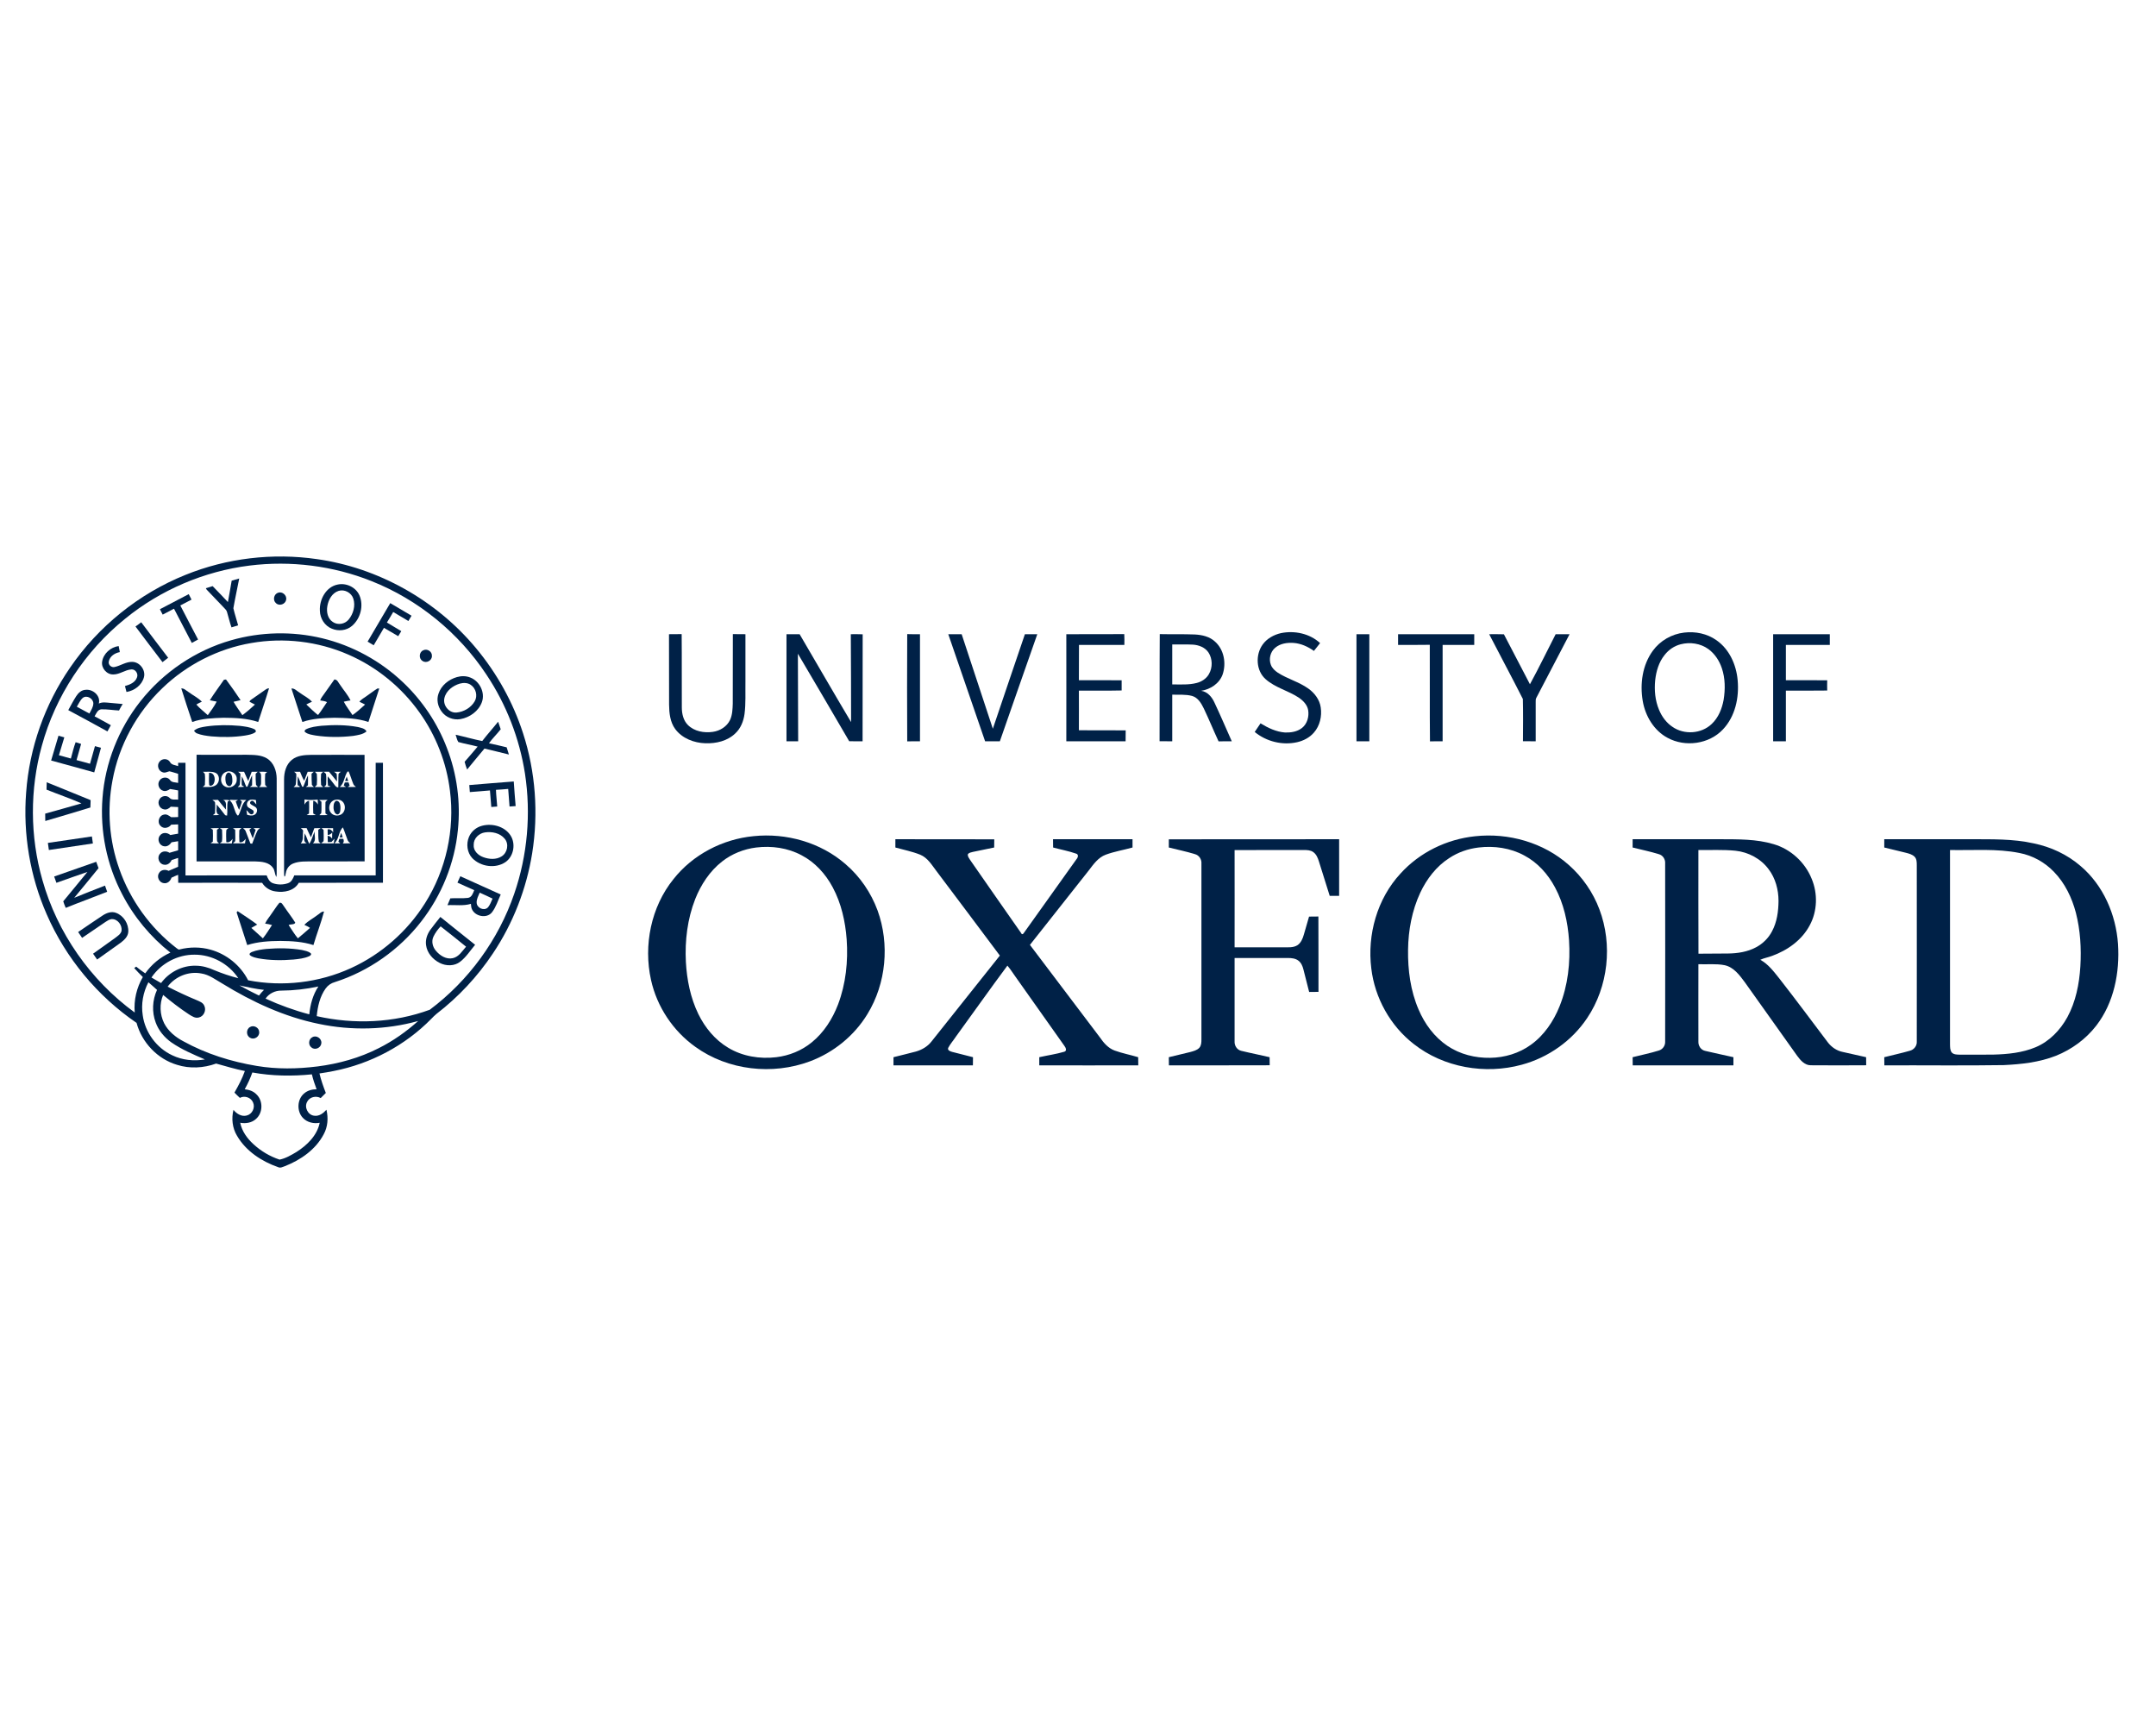 <?xml version="1.0" encoding="UTF-8"?> <svg xmlns="http://www.w3.org/2000/svg" xmlns:xlink="http://www.w3.org/1999/xlink" width="125" zoomAndPan="magnify" viewBox="0 0 93.75 75" height="100" preserveAspectRatio="xMidYMid meet" version="1.0"><defs><clipPath id="2c84b66b36"><path d="M 1 24.043 L 24 24.043 L 24 50.973 L 1 50.973 Z M 1 24.043 " clip-rule="nonzero"></path></clipPath><clipPath id="c25379d8c7"><path d="M 81 36 L 92.25 36 L 92.25 47 L 81 47 Z M 81 36 " clip-rule="nonzero"></path></clipPath></defs><g clip-path="url(#2c84b66b36)"><path fill="#002147" d="M 8.062 24.996 C 9.863 24.266 11.855 24.031 13.777 24.309 C 16.449 24.684 18.957 26.094 20.688 28.168 C 21.602 29.262 22.309 30.531 22.746 31.887 C 23.289 33.559 23.418 35.363 23.141 37.098 C 22.891 38.648 22.309 40.148 21.434 41.453 C 20.766 42.457 19.934 43.348 18.98 44.082 C 18.898 44.148 18.828 44.223 18.754 44.297 C 17.613 45.461 16.105 46.254 14.508 46.566 C 14.305 46.609 14.098 46.641 13.891 46.672 C 13.961 46.961 14.059 47.242 14.168 47.52 C 14.094 47.594 14.02 47.668 13.945 47.742 C 13.746 47.629 13.461 47.691 13.355 47.906 C 13.223 48.141 13.387 48.473 13.652 48.508 C 13.871 48.547 14.059 48.402 14.195 48.25 C 14.281 48.609 14.254 48.996 14.074 49.32 C 13.727 49.98 13.078 50.43 12.398 50.699 C 12.301 50.73 12.199 50.797 12.094 50.746 C 11.379 50.496 10.695 50.051 10.305 49.379 C 10.102 49.043 10.059 48.633 10.152 48.254 C 10.289 48.426 10.508 48.562 10.73 48.5 C 10.969 48.441 11.105 48.156 11.004 47.934 C 10.914 47.715 10.633 47.621 10.43 47.734 C 10.348 47.66 10.27 47.582 10.195 47.504 C 10.367 47.203 10.531 46.895 10.648 46.566 C 10.227 46.484 9.812 46.355 9.398 46.242 C 8.855 46.438 8.25 46.473 7.699 46.297 C 6.852 46.047 6.168 45.328 5.938 44.473 C 4.234 43.309 2.863 41.66 2.035 39.762 C 1.305 38.102 0.996 36.262 1.137 34.453 C 1.277 32.516 1.949 30.621 3.051 29.023 C 4.281 27.227 6.047 25.805 8.062 24.996 M 10.852 24.59 C 8.879 24.836 6.98 25.648 5.441 26.902 C 3.699 28.309 2.41 30.262 1.82 32.422 C 1.293 34.32 1.301 36.367 1.844 38.262 C 2.492 40.562 3.934 42.621 5.859 44.023 C 5.812 43.488 5.941 42.941 6.211 42.48 C 6.082 42.355 5.957 42.223 5.836 42.09 C 5.867 42.066 5.895 42.047 5.922 42.027 C 6.047 42.133 6.18 42.23 6.316 42.32 C 6.59 41.93 6.973 41.613 7.41 41.418 C 6.543 40.734 5.82 39.863 5.312 38.879 C 4.641 37.602 4.344 36.133 4.457 34.695 C 4.57 33.176 5.156 31.691 6.102 30.496 C 7.102 29.227 8.504 28.277 10.055 27.836 C 11.336 27.469 12.715 27.438 14.008 27.75 C 15.324 28.066 16.551 28.738 17.531 29.672 C 18.363 30.461 19.02 31.438 19.43 32.512 C 19.871 33.645 20.035 34.883 19.91 36.09 C 19.77 37.531 19.203 38.93 18.312 40.07 C 17.363 41.293 16.039 42.227 14.562 42.699 C 14.402 42.742 14.258 42.84 14.16 42.977 C 13.91 43.324 13.812 43.762 13.773 44.18 C 15.395 44.547 17.125 44.477 18.688 43.902 C 20.379 42.637 21.68 40.852 22.363 38.852 C 22.938 37.184 23.094 35.379 22.828 33.637 C 22.59 32.102 22.012 30.621 21.152 29.332 C 19.949 27.512 18.184 26.07 16.156 25.266 C 14.484 24.598 12.637 24.367 10.852 24.59 M 10.93 27.957 C 9.484 28.203 8.121 28.898 7.062 29.918 C 5.945 30.984 5.168 32.41 4.891 33.934 C 4.648 35.211 4.75 36.555 5.188 37.781 C 5.664 39.137 6.539 40.348 7.676 41.223 C 7.719 41.25 7.762 41.305 7.82 41.277 C 8.254 41.168 8.719 41.168 9.152 41.289 C 9.848 41.48 10.461 41.973 10.789 42.621 C 12.289 42.914 13.879 42.727 15.266 42.09 C 16.582 41.488 17.715 40.492 18.484 39.266 C 19.395 37.828 19.781 36.07 19.566 34.383 C 19.418 33.16 18.957 31.98 18.246 30.984 C 17.461 29.879 16.375 28.992 15.137 28.457 C 13.824 27.883 12.34 27.711 10.93 27.957 M 6.586 42.5 C 6.723 42.582 6.863 42.664 7.004 42.742 C 7.348 42.27 7.922 41.973 8.508 41.988 C 8.793 41.988 9.066 42.066 9.324 42.184 C 9.66 42.324 10.008 42.441 10.363 42.531 C 9.945 41.902 9.215 41.504 8.461 41.508 C 7.723 41.5 7 41.887 6.586 42.5 M 7.289 42.898 C 7.703 43.109 8.121 43.305 8.551 43.484 C 8.672 43.539 8.82 43.586 8.879 43.719 C 8.984 43.918 8.867 44.188 8.648 44.238 C 8.488 44.285 8.344 44.18 8.215 44.102 C 7.824 43.844 7.453 43.559 7.094 43.258 C 6.93 43.645 6.949 44.109 7.137 44.488 C 7.316 44.84 7.637 45.098 7.98 45.277 C 8.965 45.82 10.055 46.16 11.16 46.344 C 12.035 46.492 12.93 46.477 13.805 46.367 C 14.727 46.25 15.637 45.996 16.465 45.574 C 17.09 45.262 17.664 44.855 18.184 44.391 C 16.781 44.781 15.285 44.816 13.859 44.516 C 12.367 44.211 10.965 43.562 9.672 42.766 C 9.375 42.598 9.098 42.375 8.75 42.324 C 8.207 42.219 7.621 42.453 7.289 42.898 M 6.453 42.707 C 6.223 43.145 6.129 43.652 6.207 44.145 C 6.309 44.891 6.812 45.566 7.492 45.883 C 7.93 46.094 8.434 46.145 8.91 46.062 C 8.41 45.848 7.902 45.633 7.449 45.32 C 7.148 45.105 6.898 44.809 6.77 44.457 C 6.598 44 6.625 43.48 6.828 43.039 C 6.703 42.926 6.582 42.816 6.453 42.707 M 10.41 42.844 C 10.688 43 10.977 43.145 11.262 43.285 C 11.328 43.195 11.402 43.113 11.48 43.039 C 11.121 43 10.766 42.918 10.41 42.844 M 12.234 43.07 C 11.965 43.066 11.699 43.195 11.547 43.418 C 12.16 43.699 12.797 43.93 13.449 44.102 C 13.492 43.676 13.605 43.25 13.844 42.891 C 13.316 43.004 12.773 43.066 12.234 43.07 M 10.641 47.359 C 10.828 47.379 11.02 47.441 11.152 47.582 C 11.445 47.859 11.438 48.383 11.133 48.648 C 10.949 48.82 10.684 48.859 10.445 48.816 C 10.52 49.184 10.746 49.496 11.02 49.746 C 11.344 50.047 11.734 50.277 12.156 50.418 C 12.418 50.367 12.66 50.223 12.891 50.086 C 13.352 49.793 13.789 49.371 13.902 48.816 C 13.645 48.867 13.355 48.801 13.172 48.605 C 12.895 48.316 12.918 47.793 13.227 47.539 C 13.375 47.41 13.574 47.359 13.766 47.359 C 13.688 47.148 13.613 46.934 13.562 46.711 C 12.703 46.797 11.828 46.785 10.973 46.629 C 10.883 46.883 10.773 47.125 10.641 47.359 Z M 10.641 47.359 " fill-opacity="1" fill-rule="nonzero"></path></g><path fill="#002147" d="M 10.074 25.246 C 10.184 25.211 10.293 25.184 10.402 25.152 C 10.32 25.582 10.223 26.012 10.148 26.445 C 10.203 26.695 10.289 26.938 10.355 27.188 C 10.258 27.215 10.16 27.246 10.066 27.277 C 9.988 27.055 9.938 26.832 9.871 26.609 C 9.852 26.531 9.789 26.477 9.738 26.422 C 9.504 26.184 9.277 25.934 9.043 25.695 C 9.008 25.66 8.969 25.625 8.953 25.574 C 9.051 25.543 9.148 25.516 9.246 25.484 C 9.473 25.711 9.688 25.945 9.91 26.176 C 9.965 25.867 10.023 25.559 10.074 25.246 Z M 10.074 25.246 " fill-opacity="1" fill-rule="nonzero"></path><path fill="#002147" d="M 14.688 25.414 C 15.059 25.336 15.473 25.531 15.629 25.883 C 15.824 26.332 15.676 26.895 15.309 27.211 C 15.07 27.418 14.715 27.457 14.426 27.332 C 14.121 27.211 13.918 26.891 13.91 26.562 C 13.879 26.074 14.172 25.512 14.688 25.414 M 14.723 25.691 C 14.441 25.781 14.281 26.074 14.234 26.352 C 14.188 26.602 14.246 26.898 14.473 27.043 C 14.688 27.191 14.996 27.137 15.16 26.938 C 15.363 26.691 15.465 26.336 15.363 26.027 C 15.281 25.77 14.98 25.609 14.723 25.691 Z M 14.723 25.691 " fill-opacity="1" fill-rule="nonzero"></path><path fill="#002147" d="M 12.09 25.773 C 12.273 25.699 12.488 25.887 12.441 26.078 C 12.41 26.273 12.145 26.363 12.004 26.227 C 11.852 26.105 11.902 25.832 12.09 25.773 Z M 12.09 25.773 " fill-opacity="1" fill-rule="nonzero"></path><path fill="#002147" d="M 6.953 26.488 C 7.371 26.27 7.789 26.051 8.207 25.832 C 8.246 25.914 8.289 25.992 8.328 26.07 C 8.164 26.152 8.004 26.238 7.84 26.324 C 8.098 26.816 8.352 27.316 8.613 27.805 C 8.523 27.855 8.43 27.906 8.34 27.953 C 8.082 27.461 7.824 26.961 7.566 26.465 C 7.402 26.555 7.238 26.641 7.074 26.723 C 7.035 26.645 6.992 26.566 6.953 26.488 Z M 6.953 26.488 " fill-opacity="1" fill-rule="nonzero"></path><path fill="#002147" d="M 15.984 27.898 C 16.312 27.34 16.641 26.781 16.969 26.223 C 17.277 26.406 17.586 26.59 17.895 26.77 C 17.848 26.848 17.801 26.922 17.758 27 C 17.539 26.867 17.316 26.738 17.098 26.609 C 17.008 26.762 16.918 26.918 16.824 27.066 C 17.031 27.195 17.242 27.312 17.449 27.441 C 17.402 27.516 17.359 27.59 17.316 27.66 C 17.109 27.539 16.902 27.418 16.695 27.297 C 16.547 27.547 16.398 27.801 16.25 28.055 C 16.16 28 16.074 27.949 15.984 27.898 Z M 15.984 27.898 " fill-opacity="1" fill-rule="nonzero"></path><path fill="#002147" d="M 5.891 27.238 C 5.977 27.18 6.059 27.117 6.141 27.055 C 6.527 27.574 6.922 28.082 7.312 28.598 C 7.23 28.66 7.148 28.723 7.066 28.789 C 6.676 28.273 6.277 27.758 5.891 27.238 Z M 5.891 27.238 " fill-opacity="1" fill-rule="nonzero"></path><path fill="#002147" d="M 55.699 27.527 C 56.293 27.406 56.949 27.543 57.402 27.961 C 57.316 28.078 57.219 28.188 57.133 28.301 C 56.871 28.113 56.57 27.977 56.25 27.953 C 55.969 27.934 55.668 27.977 55.449 28.164 C 55.238 28.34 55.164 28.652 55.262 28.906 C 55.316 29.051 55.434 29.16 55.562 29.246 C 55.984 29.52 56.484 29.645 56.895 29.941 C 57.164 30.133 57.383 30.422 57.43 30.758 C 57.488 31.141 57.391 31.559 57.133 31.852 C 56.945 32.07 56.68 32.207 56.402 32.27 C 55.762 32.414 55.066 32.242 54.559 31.824 C 54.645 31.699 54.73 31.574 54.812 31.449 C 55.137 31.648 55.492 31.82 55.879 31.848 C 56.133 31.855 56.406 31.816 56.613 31.652 C 56.844 31.473 56.93 31.152 56.883 30.871 C 56.84 30.637 56.66 30.457 56.469 30.328 C 56.012 30.027 55.449 29.898 55.035 29.531 C 54.613 29.16 54.586 28.469 54.902 28.027 C 55.09 27.762 55.391 27.598 55.699 27.527 Z M 55.699 27.527 " fill-opacity="1" fill-rule="nonzero"></path><path fill="#002147" d="M 73.23 27.504 C 73.719 27.445 74.23 27.547 74.637 27.836 C 75.199 28.227 75.5 28.902 75.559 29.574 C 75.629 30.332 75.453 31.152 74.918 31.715 C 74.316 32.355 73.281 32.496 72.516 32.082 C 71.918 31.766 71.539 31.125 71.43 30.469 C 71.305 29.727 71.418 28.91 71.871 28.293 C 72.188 27.855 72.695 27.566 73.23 27.504 M 73.082 28.012 C 72.805 28.082 72.559 28.25 72.383 28.477 C 72.133 28.785 72.016 29.184 71.973 29.574 C 71.93 30.008 71.969 30.457 72.141 30.863 C 72.262 31.156 72.457 31.422 72.719 31.598 C 73.227 31.957 73.98 31.91 74.43 31.477 C 74.723 31.203 74.879 30.812 74.949 30.426 C 75.023 29.969 75.02 29.492 74.871 29.051 C 74.762 28.727 74.566 28.426 74.289 28.223 C 73.945 27.973 73.488 27.906 73.082 28.012 Z M 73.082 28.012 " fill-opacity="1" fill-rule="nonzero"></path><path fill="#002147" d="M 29.09 27.574 C 29.273 27.574 29.457 27.574 29.641 27.57 C 29.652 28.633 29.641 29.691 29.648 30.754 C 29.648 31.027 29.711 31.32 29.91 31.52 C 30.191 31.801 30.617 31.875 30.996 31.82 C 31.309 31.777 31.609 31.59 31.746 31.301 C 31.848 31.078 31.855 30.828 31.863 30.59 C 31.871 29.586 31.859 28.578 31.867 27.57 C 32.051 27.574 32.23 27.574 32.414 27.574 C 32.414 28.27 32.414 28.961 32.414 29.656 C 32.406 30.117 32.434 30.582 32.375 31.039 C 32.332 31.359 32.207 31.672 31.969 31.891 C 31.629 32.219 31.137 32.332 30.672 32.316 C 30.18 32.301 29.66 32.105 29.359 31.695 C 29.137 31.391 29.098 31 29.094 30.633 C 29.09 29.613 29.094 28.594 29.09 27.574 Z M 29.09 27.574 " fill-opacity="1" fill-rule="nonzero"></path><path fill="#002147" d="M 34.199 27.574 C 34.387 27.574 34.578 27.574 34.77 27.574 C 35.516 28.848 36.254 30.129 37.008 31.395 C 37.012 30.121 37 28.848 36.996 27.574 C 37.168 27.574 37.34 27.57 37.512 27.578 C 37.504 29.129 37.516 30.68 37.508 32.23 C 37.312 32.227 37.117 32.234 36.926 32.227 C 36.188 30.957 35.441 29.688 34.695 28.422 C 34.695 29.691 34.707 30.961 34.707 32.23 C 34.535 32.23 34.367 32.23 34.199 32.23 C 34.199 30.68 34.199 29.125 34.199 27.574 Z M 34.199 27.574 " fill-opacity="1" fill-rule="nonzero"></path><path fill="#002147" d="M 39.449 32.234 C 39.441 30.68 39.441 29.125 39.449 27.57 C 39.633 27.578 39.816 27.574 40.004 27.574 C 40.004 29.125 40.004 30.68 40.004 32.23 C 39.816 32.23 39.633 32.227 39.449 32.234 Z M 39.449 32.234 " fill-opacity="1" fill-rule="nonzero"></path><path fill="#002147" d="M 41.234 27.574 C 41.43 27.574 41.625 27.574 41.816 27.574 C 42.27 28.945 42.719 30.316 43.172 31.684 C 43.633 30.312 44.102 28.941 44.566 27.574 C 44.746 27.574 44.926 27.574 45.105 27.574 C 44.562 29.125 44.016 30.676 43.477 32.23 C 43.262 32.23 43.047 32.23 42.836 32.23 C 42.301 30.676 41.77 29.125 41.234 27.574 Z M 41.234 27.574 " fill-opacity="1" fill-rule="nonzero"></path><path fill="#002147" d="M 46.367 27.574 C 47.207 27.57 48.047 27.578 48.887 27.57 C 48.895 27.727 48.895 27.883 48.891 28.039 C 48.23 28.039 47.574 28.039 46.918 28.039 C 46.914 28.551 46.914 29.062 46.914 29.574 C 47.535 29.578 48.156 29.57 48.773 29.578 C 48.77 29.727 48.77 29.875 48.773 30.02 C 48.156 30.035 47.535 30.023 46.914 30.027 C 46.914 30.602 46.918 31.176 46.914 31.75 C 47.594 31.758 48.27 31.75 48.949 31.754 C 48.945 31.91 48.945 32.07 48.945 32.23 C 48.086 32.23 47.227 32.23 46.367 32.23 C 46.371 30.68 46.367 29.125 46.367 27.574 Z M 46.367 27.574 " fill-opacity="1" fill-rule="nonzero"></path><path fill="#002147" d="M 50.422 32.227 C 50.43 30.676 50.418 29.121 50.43 27.57 C 50.938 27.582 51.445 27.566 51.949 27.586 C 52.27 27.602 52.605 27.676 52.844 27.906 C 53.227 28.254 53.328 28.844 53.164 29.324 C 53.023 29.719 52.633 29.973 52.23 30.035 C 52.508 30.074 52.699 30.305 52.809 30.547 C 53.07 31.102 53.312 31.668 53.562 32.23 C 53.371 32.23 53.18 32.227 52.988 32.234 C 52.766 31.758 52.57 31.273 52.344 30.801 C 52.234 30.578 52.094 30.332 51.836 30.258 C 51.555 30.184 51.262 30.211 50.973 30.203 C 50.973 30.879 50.973 31.555 50.973 32.23 C 50.789 32.23 50.605 32.23 50.422 32.227 M 50.973 28.02 C 50.973 28.602 50.973 29.18 50.973 29.758 C 51.324 29.754 51.684 29.785 52.031 29.695 C 52.25 29.641 52.457 29.508 52.57 29.305 C 52.734 29.02 52.727 28.641 52.547 28.367 C 52.398 28.145 52.125 28.043 51.867 28.027 C 51.57 28.012 51.27 28.023 50.973 28.02 Z M 50.973 28.02 " fill-opacity="1" fill-rule="nonzero"></path><path fill="#002147" d="M 58.984 27.574 C 59.172 27.574 59.359 27.574 59.543 27.574 C 59.543 29.125 59.543 30.68 59.543 32.23 C 59.359 32.23 59.172 32.23 58.984 32.23 C 58.984 30.68 58.984 29.125 58.984 27.574 Z M 58.984 27.574 " fill-opacity="1" fill-rule="nonzero"></path><path fill="#002147" d="M 60.793 27.574 C 61.898 27.574 63 27.574 64.105 27.574 C 64.105 27.73 64.105 27.883 64.105 28.039 C 63.648 28.039 63.188 28.039 62.73 28.039 C 62.73 29.438 62.73 30.832 62.73 32.23 C 62.547 32.23 62.363 32.227 62.18 32.234 C 62.164 30.836 62.18 29.438 62.172 28.035 C 61.711 28.043 61.25 28.039 60.793 28.039 C 60.793 27.883 60.793 27.73 60.793 27.574 Z M 60.793 27.574 " fill-opacity="1" fill-rule="nonzero"></path><path fill="#002147" d="M 64.754 27.574 C 64.969 27.574 65.184 27.57 65.395 27.578 C 65.77 28.305 66.152 29.023 66.527 29.75 C 66.918 29.035 67.273 28.297 67.645 27.574 C 67.848 27.574 68.047 27.574 68.25 27.574 C 67.77 28.496 67.289 29.414 66.809 30.332 C 66.773 30.387 66.777 30.453 66.777 30.516 C 66.777 31.086 66.777 31.656 66.777 32.23 C 66.594 32.23 66.406 32.23 66.223 32.227 C 66.227 31.613 66.234 31 66.219 30.391 C 65.742 29.445 65.238 28.516 64.754 27.574 Z M 64.754 27.574 " fill-opacity="1" fill-rule="nonzero"></path><path fill="#002147" d="M 77.102 27.574 C 77.922 27.574 78.746 27.574 79.566 27.574 C 79.566 27.73 79.566 27.883 79.566 28.039 C 78.93 28.039 78.293 28.039 77.656 28.039 C 77.656 28.551 77.656 29.062 77.656 29.574 C 78.254 29.578 78.852 29.57 79.453 29.578 C 79.449 29.727 79.449 29.875 79.453 30.023 C 78.852 30.031 78.254 30.027 77.656 30.027 C 77.656 30.762 77.656 31.496 77.656 32.23 C 77.469 32.23 77.285 32.23 77.102 32.23 C 77.102 30.68 77.102 29.125 77.102 27.574 Z M 77.102 27.574 " fill-opacity="1" fill-rule="nonzero"></path><path fill="#002147" d="M 4.441 28.766 C 4.496 28.414 4.812 28.137 5.16 28.09 C 5.18 28.176 5.195 28.266 5.211 28.352 C 4.996 28.391 4.773 28.531 4.73 28.762 C 4.699 28.906 4.844 29.035 4.984 29 C 5.246 28.945 5.473 28.77 5.75 28.777 C 6.078 28.781 6.344 29.133 6.258 29.449 C 6.168 29.793 5.84 30.031 5.5 30.086 C 5.48 30 5.457 29.914 5.434 29.828 C 5.641 29.77 5.879 29.676 5.957 29.453 C 6.023 29.293 5.887 29.086 5.711 29.105 C 5.438 29.125 5.211 29.32 4.938 29.324 C 4.648 29.34 4.395 29.051 4.441 28.766 Z M 4.441 28.766 " fill-opacity="1" fill-rule="nonzero"></path><path fill="#002147" d="M 18.398 28.277 C 18.566 28.184 18.793 28.324 18.781 28.516 C 18.793 28.719 18.535 28.855 18.375 28.738 C 18.203 28.641 18.219 28.355 18.398 28.277 Z M 18.398 28.277 " fill-opacity="1" fill-rule="nonzero"></path><path fill="#002147" d="M 19.871 29.438 C 20.062 29.383 20.27 29.383 20.457 29.461 C 20.855 29.617 21.102 30.109 20.957 30.52 C 20.816 30.918 20.426 31.195 20.02 31.266 C 19.711 31.32 19.375 31.188 19.195 30.926 C 19.035 30.711 18.977 30.418 19.066 30.164 C 19.184 29.801 19.512 29.539 19.871 29.438 M 19.992 29.723 C 19.695 29.812 19.395 30.031 19.324 30.352 C 19.25 30.664 19.523 31.008 19.848 30.98 C 20.168 30.953 20.48 30.77 20.641 30.492 C 20.781 30.254 20.695 29.922 20.465 29.773 C 20.328 29.68 20.148 29.68 19.992 29.723 Z M 19.992 29.723 " fill-opacity="1" fill-rule="nonzero"></path><path fill="#002147" d="M 9.738 29.555 C 9.762 29.551 9.809 29.547 9.828 29.543 C 10.047 29.84 10.262 30.137 10.461 30.441 C 10.359 30.469 10.258 30.488 10.156 30.512 C 10.27 30.715 10.41 30.898 10.539 31.094 C 10.73 30.953 10.914 30.797 11.086 30.633 C 11.008 30.59 10.926 30.555 10.852 30.512 C 10.859 30.453 10.914 30.43 10.953 30.398 C 11.145 30.266 11.332 30.133 11.523 30 C 11.574 29.961 11.633 29.926 11.699 29.926 C 11.551 30.418 11.383 30.902 11.227 31.391 C 10.742 31.227 10.227 31.211 9.719 31.207 C 9.266 31.223 8.793 31.234 8.359 31.391 C 8.195 30.906 8.035 30.418 7.883 29.93 C 8.008 29.922 8.094 30.027 8.195 30.086 C 8.387 30.23 8.609 30.336 8.777 30.508 C 8.699 30.547 8.613 30.582 8.539 30.633 C 8.688 30.805 8.871 30.941 9.035 31.094 C 9.172 30.902 9.32 30.715 9.422 30.504 C 9.324 30.484 9.223 30.469 9.125 30.445 C 9.316 30.137 9.535 29.852 9.738 29.555 Z M 9.738 29.555 " fill-opacity="1" fill-rule="nonzero"></path><path fill="#002147" d="M 14.105 30.156 C 14.25 29.949 14.395 29.746 14.539 29.543 C 14.676 29.539 14.715 29.691 14.789 29.777 C 14.938 30.004 15.125 30.207 15.242 30.453 C 15.145 30.469 15.047 30.484 14.949 30.508 C 15.055 30.715 15.203 30.895 15.328 31.09 C 15.523 30.957 15.699 30.793 15.875 30.633 C 15.797 30.59 15.715 30.551 15.629 30.512 C 15.711 30.398 15.844 30.34 15.949 30.258 C 16.105 30.152 16.254 30.031 16.414 29.934 C 16.434 29.934 16.473 29.934 16.492 29.934 C 16.336 30.418 16.176 30.902 16.02 31.391 C 15.543 31.227 15.035 31.215 14.543 31.207 C 14.074 31.219 13.594 31.234 13.148 31.391 C 12.988 30.902 12.828 30.418 12.672 29.934 C 12.816 29.922 12.914 30.051 13.031 30.117 C 13.207 30.25 13.422 30.344 13.566 30.512 C 13.48 30.547 13.398 30.586 13.32 30.629 C 13.48 30.781 13.641 30.938 13.812 31.078 L 13.84 31.074 C 13.977 30.902 14.09 30.711 14.219 30.527 C 14.129 30.477 14.023 30.473 13.922 30.453 C 13.961 30.34 14.039 30.25 14.105 30.156 Z M 14.105 30.156 " fill-opacity="1" fill-rule="nonzero"></path><path fill="#002147" d="M 3.316 30.266 C 3.406 30.125 3.543 30 3.719 29.992 C 4.039 29.953 4.387 30.25 4.297 30.59 C 4.449 30.512 4.621 30.547 4.781 30.559 C 4.965 30.574 5.152 30.59 5.336 30.609 C 5.277 30.699 5.223 30.797 5.176 30.891 C 4.918 30.879 4.664 30.832 4.406 30.84 C 4.246 30.852 4.184 31.023 4.113 31.145 C 4.352 31.27 4.586 31.402 4.82 31.531 C 4.773 31.621 4.723 31.711 4.672 31.801 C 4.105 31.488 3.539 31.18 2.969 30.875 C 3.082 30.668 3.191 30.461 3.316 30.266 M 3.598 30.344 C 3.484 30.445 3.422 30.598 3.34 30.727 C 3.523 30.824 3.703 30.926 3.887 31.023 C 3.957 30.887 4.051 30.75 4.059 30.59 C 4.062 30.375 3.777 30.203 3.598 30.344 Z M 3.598 30.344 " fill-opacity="1" fill-rule="nonzero"></path><path fill="#002147" d="M 21.66 31.379 C 21.699 31.488 21.734 31.598 21.773 31.707 C 21.609 31.918 21.414 32.102 21.262 32.316 C 21.52 32.371 21.777 32.43 22.031 32.492 C 22.062 32.598 22.098 32.703 22.129 32.805 C 21.777 32.715 21.422 32.633 21.066 32.547 C 20.816 32.852 20.559 33.148 20.312 33.457 C 20.27 33.348 20.23 33.234 20.203 33.121 C 20.395 32.906 20.582 32.684 20.77 32.461 C 20.488 32.387 20.207 32.34 19.93 32.262 C 19.867 32.168 19.852 32.051 19.812 31.945 C 20.199 32.031 20.582 32.141 20.969 32.219 C 21.191 31.93 21.434 31.664 21.66 31.379 Z M 21.66 31.379 " fill-opacity="1" fill-rule="nonzero"></path><path fill="#002147" d="M 8.984 31.582 C 9.461 31.516 9.945 31.516 10.426 31.559 C 10.637 31.586 10.855 31.609 11.051 31.699 C 11.109 31.719 11.164 31.805 11.09 31.844 C 10.965 31.93 10.805 31.953 10.656 31.98 C 10.172 32.055 9.676 32.059 9.188 32.016 C 8.973 31.992 8.758 31.965 8.555 31.883 C 8.504 31.863 8.473 31.812 8.434 31.773 C 8.582 31.637 8.793 31.613 8.984 31.582 Z M 8.984 31.582 " fill-opacity="1" fill-rule="nonzero"></path><path fill="#002147" d="M 13.309 31.707 C 13.516 31.605 13.754 31.582 13.98 31.555 C 14.504 31.512 15.039 31.512 15.559 31.609 C 15.695 31.645 15.867 31.664 15.938 31.801 C 15.773 31.938 15.555 31.961 15.355 31.996 C 14.816 32.059 14.266 32.059 13.73 31.98 C 13.574 31.949 13.398 31.934 13.27 31.832 C 13.215 31.793 13.266 31.727 13.309 31.707 Z M 13.309 31.707 " fill-opacity="1" fill-rule="nonzero"></path><path fill="#002147" d="M 2.223 33.066 C 2.328 32.707 2.438 32.348 2.543 31.988 C 2.629 32.012 2.715 32.035 2.797 32.059 C 2.719 32.316 2.641 32.578 2.562 32.836 C 2.734 32.883 2.906 32.93 3.082 32.98 C 3.148 32.742 3.203 32.5 3.289 32.27 C 3.367 32.297 3.449 32.32 3.527 32.344 C 3.461 32.578 3.395 32.812 3.328 33.047 C 3.523 33.098 3.719 33.156 3.914 33.207 C 3.984 32.953 4.059 32.699 4.129 32.441 C 4.215 32.465 4.301 32.488 4.391 32.512 C 4.293 32.871 4.195 33.227 4.098 33.582 C 3.473 33.406 2.848 33.238 2.223 33.066 Z M 2.223 33.066 " fill-opacity="1" fill-rule="nonzero"></path><path fill="#002147" d="M 8.547 32.816 C 9.277 32.816 10.008 32.82 10.734 32.816 C 11.027 32.824 11.344 32.816 11.605 32.973 C 11.902 33.152 12.027 33.512 12.031 33.844 C 12.035 35.188 12.031 36.531 12.031 37.875 C 12.035 37.957 12.031 38.043 12.02 38.129 C 11.934 38.004 11.961 37.836 11.859 37.719 C 11.688 37.484 11.367 37.461 11.102 37.453 C 10.25 37.453 9.398 37.453 8.547 37.453 C 8.547 35.91 8.547 34.363 8.547 32.816 M 8.828 33.555 C 8.848 33.578 8.887 33.621 8.906 33.645 C 8.922 33.793 8.918 33.945 8.91 34.094 C 8.922 34.156 8.848 34.176 8.816 34.215 C 9 34.211 9.207 34.25 9.375 34.145 C 9.566 34.031 9.578 33.691 9.363 33.598 C 9.191 33.527 9.004 33.562 8.828 33.555 M 9.812 33.57 C 9.566 33.672 9.539 34.074 9.785 34.195 C 10.004 34.32 10.312 34.145 10.293 33.887 C 10.32 33.637 10.027 33.457 9.812 33.57 M 10.355 33.555 C 10.387 33.594 10.465 33.613 10.453 33.68 C 10.453 33.816 10.445 33.949 10.43 34.086 C 10.434 34.148 10.375 34.18 10.336 34.219 C 10.43 34.219 10.527 34.223 10.621 34.203 C 10.594 34.188 10.543 34.156 10.516 34.145 C 10.5 34.016 10.512 33.883 10.516 33.754 C 10.598 33.898 10.637 34.062 10.711 34.207 C 10.723 34.207 10.746 34.203 10.758 34.203 C 10.832 34.043 10.879 33.867 10.961 33.711 C 10.965 33.855 10.965 34 10.961 34.145 C 10.938 34.164 10.887 34.195 10.863 34.215 C 10.98 34.219 11.102 34.219 11.219 34.219 C 11.195 34.195 11.152 34.148 11.133 34.125 C 11.117 33.965 11.113 33.805 11.117 33.641 C 11.141 33.621 11.184 33.574 11.207 33.555 C 11.121 33.555 11.035 33.555 10.945 33.555 C 10.895 33.688 10.844 33.82 10.793 33.957 C 10.73 33.824 10.672 33.688 10.613 33.555 C 10.527 33.555 10.441 33.555 10.355 33.555 M 11.258 33.555 C 11.387 33.621 11.348 33.77 11.352 33.883 C 11.348 34 11.387 34.148 11.262 34.219 C 11.379 34.219 11.496 34.219 11.617 34.219 C 11.594 34.195 11.551 34.152 11.531 34.129 C 11.52 33.965 11.52 33.805 11.531 33.641 C 11.551 33.621 11.594 33.582 11.617 33.562 C 11.496 33.551 11.379 33.551 11.258 33.555 M 9.238 34.781 C 9.273 34.82 9.348 34.84 9.352 34.902 C 9.367 35.059 9.355 35.211 9.348 35.367 C 9.324 35.387 9.277 35.422 9.258 35.441 C 9.352 35.445 9.449 35.445 9.543 35.434 C 9.34 35.375 9.445 35.129 9.418 34.977 C 9.551 35.125 9.668 35.289 9.793 35.445 C 9.812 35.449 9.855 35.457 9.875 35.461 C 9.902 35.254 9.859 35.043 9.906 34.84 L 9.996 34.812 C 9.906 34.758 9.801 34.781 9.699 34.781 C 9.883 34.844 9.809 35.051 9.824 35.199 C 9.703 35.062 9.594 34.918 9.48 34.777 C 9.402 34.781 9.32 34.777 9.238 34.781 M 10.016 34.824 C 10.188 34.992 10.176 35.285 10.328 35.457 L 10.371 35.445 C 10.492 35.23 10.508 34.941 10.711 34.781 C 10.617 34.781 10.523 34.781 10.434 34.777 C 10.453 34.797 10.496 34.836 10.52 34.855 C 10.488 34.977 10.441 35.094 10.398 35.211 C 10.336 35.094 10.293 34.969 10.25 34.844 C 10.273 34.828 10.324 34.797 10.348 34.781 C 10.227 34.781 10.109 34.781 9.992 34.773 C 9.996 34.785 10.012 34.812 10.016 34.824 M 10.828 34.801 C 10.73 34.859 10.703 35.012 10.785 35.094 C 10.855 35.152 10.941 35.18 11.012 35.238 C 11.059 35.301 11.023 35.406 10.938 35.406 C 10.832 35.398 10.793 35.277 10.715 35.223 C 10.723 35.289 10.734 35.355 10.746 35.426 C 10.848 35.453 10.957 35.48 11.055 35.43 C 11.164 35.383 11.211 35.238 11.152 35.137 C 11.086 35.043 10.953 35.027 10.883 34.941 C 10.844 34.867 10.941 34.785 11.012 34.828 C 11.062 34.871 11.102 34.926 11.145 34.977 C 11.141 34.91 11.133 34.848 11.129 34.785 C 11.027 34.77 10.918 34.742 10.828 34.801 M 9.156 36.012 C 9.18 36.027 9.23 36.059 9.254 36.074 C 9.262 36.25 9.262 36.422 9.254 36.594 C 9.223 36.617 9.188 36.641 9.156 36.66 C 9.277 36.672 9.398 36.672 9.523 36.668 C 9.492 36.637 9.457 36.613 9.438 36.57 C 9.426 36.406 9.434 36.242 9.434 36.078 C 9.469 36.055 9.5 36.031 9.531 36.004 C 9.406 36.004 9.281 36.004 9.156 36.012 M 9.559 36.008 C 9.59 36.031 9.621 36.051 9.656 36.07 C 9.66 36.246 9.672 36.418 9.652 36.594 C 9.629 36.609 9.582 36.645 9.559 36.66 C 9.73 36.676 9.906 36.664 10.078 36.672 C 10.094 36.605 10.105 36.539 10.117 36.469 C 10.047 36.562 9.969 36.648 9.84 36.613 C 9.836 36.449 9.828 36.285 9.84 36.121 C 9.836 36.062 9.902 36.039 9.934 36 C 9.809 36.004 9.684 36.004 9.559 36.008 M 10.129 36.008 C 10.164 36.031 10.195 36.055 10.227 36.078 C 10.227 36.246 10.238 36.41 10.227 36.574 C 10.203 36.598 10.152 36.645 10.129 36.668 C 10.305 36.668 10.477 36.668 10.652 36.668 C 10.664 36.602 10.676 36.535 10.684 36.469 C 10.613 36.562 10.535 36.645 10.41 36.617 C 10.402 36.449 10.398 36.285 10.406 36.121 C 10.406 36.062 10.469 36.039 10.5 36 C 10.379 36.004 10.254 36.004 10.129 36.008 M 10.566 36.004 C 10.605 36.043 10.66 36.074 10.68 36.133 C 10.754 36.309 10.816 36.492 10.887 36.672 C 10.906 36.676 10.945 36.68 10.965 36.684 C 11.039 36.5 11.102 36.309 11.188 36.129 C 11.211 36.074 11.266 36.043 11.305 36.004 C 11.211 36.004 11.113 36.004 11.02 36.004 C 11.043 36.023 11.094 36.059 11.117 36.078 C 11.074 36.203 11.035 36.328 10.992 36.453 C 10.938 36.328 10.891 36.203 10.844 36.074 C 10.867 36.059 10.91 36.023 10.934 36.004 C 10.809 36.004 10.688 36.004 10.566 36.004 Z M 10.566 36.004 " fill-opacity="1" fill-rule="nonzero"></path><path fill="#002147" d="M 12.688 33.039 C 12.922 32.844 13.242 32.824 13.531 32.82 C 14.305 32.816 15.078 32.82 15.852 32.82 C 15.855 34.363 15.852 35.906 15.855 37.449 C 15.109 37.457 14.359 37.449 13.613 37.453 C 13.324 37.457 13.023 37.434 12.75 37.543 C 12.578 37.609 12.453 37.773 12.43 37.957 C 12.406 38.008 12.426 38.09 12.367 38.113 C 12.355 38.059 12.352 38.008 12.352 37.953 C 12.352 36.598 12.352 35.242 12.352 33.887 C 12.352 33.578 12.438 33.242 12.688 33.039 M 12.789 33.555 C 12.82 33.582 12.855 33.609 12.883 33.641 C 12.891 33.789 12.875 33.938 12.863 34.086 C 12.863 34.145 12.805 34.176 12.77 34.219 C 12.859 34.219 12.945 34.219 13.031 34.219 L 13.031 34.188 C 13.012 34.176 12.969 34.152 12.945 34.141 C 12.934 34.012 12.941 33.883 12.949 33.754 C 13.027 33.898 13.07 34.059 13.141 34.207 C 13.152 34.207 13.176 34.203 13.188 34.203 C 13.262 34.043 13.309 33.867 13.391 33.711 C 13.395 33.855 13.395 34 13.391 34.145 C 13.367 34.164 13.32 34.199 13.297 34.215 C 13.414 34.219 13.531 34.219 13.648 34.219 C 13.629 34.195 13.586 34.148 13.562 34.125 C 13.551 33.965 13.547 33.801 13.547 33.641 C 13.574 33.617 13.621 33.574 13.645 33.555 C 13.555 33.555 13.465 33.555 13.379 33.555 C 13.328 33.684 13.277 33.816 13.227 33.945 C 13.152 33.82 13.102 33.688 13.047 33.555 C 12.961 33.555 12.875 33.555 12.789 33.555 M 13.695 33.555 C 13.715 33.578 13.758 33.625 13.777 33.648 C 13.789 33.809 13.789 33.969 13.777 34.125 C 13.754 34.148 13.711 34.195 13.688 34.219 C 13.809 34.219 13.93 34.219 14.051 34.219 C 14.027 34.195 13.984 34.152 13.961 34.129 C 13.949 33.969 13.949 33.805 13.961 33.645 C 13.984 33.621 14.027 33.578 14.051 33.555 C 13.934 33.555 13.812 33.555 13.695 33.555 M 14.066 33.555 C 14.105 33.582 14.145 33.613 14.176 33.648 C 14.195 33.781 14.188 33.918 14.184 34.051 C 14.195 34.125 14.152 34.176 14.086 34.207 C 14.184 34.223 14.285 34.223 14.383 34.199 C 14.352 34.188 14.293 34.168 14.262 34.156 C 14.246 34.023 14.242 33.887 14.25 33.754 C 14.344 33.855 14.426 33.969 14.512 34.078 C 14.566 34.148 14.613 34.238 14.711 34.234 C 14.719 34.051 14.707 33.863 14.719 33.676 C 14.715 33.613 14.785 33.594 14.82 33.555 C 14.723 33.555 14.625 33.555 14.527 33.555 C 14.566 33.582 14.602 33.609 14.637 33.637 C 14.656 33.75 14.648 33.863 14.652 33.977 C 14.535 33.836 14.426 33.691 14.305 33.551 C 14.227 33.555 14.148 33.555 14.066 33.555 M 14.773 34.219 C 14.863 34.219 14.957 34.215 15.047 34.215 C 15.023 34.199 14.977 34.168 14.949 34.152 C 14.965 34.105 14.98 34.062 14.992 34.02 C 15.047 34.016 15.102 34.016 15.156 34.016 C 15.172 34.062 15.188 34.109 15.203 34.156 C 15.184 34.172 15.141 34.199 15.121 34.215 C 15.238 34.219 15.355 34.219 15.477 34.215 C 15.438 34.176 15.383 34.145 15.363 34.086 C 15.289 33.91 15.238 33.719 15.16 33.543 L 15.109 33.547 C 14.969 33.754 14.973 34.051 14.773 34.219 M 13.242 34.758 C 13.242 34.832 13.238 34.91 13.238 34.984 C 13.285 34.902 13.34 34.824 13.441 34.82 C 13.445 35.004 13.445 35.188 13.438 35.371 C 13.414 35.387 13.359 35.422 13.332 35.438 C 13.465 35.445 13.602 35.445 13.734 35.438 C 13.707 35.422 13.648 35.387 13.621 35.371 C 13.613 35.188 13.613 35.004 13.621 34.82 C 13.719 34.824 13.773 34.906 13.824 34.98 C 13.824 34.906 13.82 34.836 13.816 34.766 C 13.625 34.781 13.43 34.797 13.242 34.758 M 13.879 34.781 C 13.91 34.809 13.941 34.832 13.977 34.859 C 13.973 35.023 13.988 35.191 13.969 35.355 C 13.949 35.379 13.906 35.422 13.887 35.441 C 14.008 35.445 14.125 35.445 14.246 35.438 C 14.223 35.422 14.176 35.387 14.152 35.367 C 14.152 35.211 14.145 35.055 14.152 34.898 C 14.145 34.84 14.215 34.816 14.246 34.777 C 14.121 34.777 14 34.777 13.879 34.781 M 14.48 34.812 C 14.305 34.914 14.258 35.184 14.391 35.34 C 14.508 35.488 14.75 35.496 14.887 35.371 C 15.031 35.238 15.035 34.977 14.887 34.844 C 14.777 34.746 14.605 34.742 14.48 34.812 M 13.078 36.004 C 13.129 36.047 13.199 36.086 13.176 36.168 C 13.16 36.336 13.203 36.535 13.078 36.672 C 13.168 36.668 13.258 36.676 13.344 36.652 C 13.152 36.609 13.258 36.367 13.246 36.23 C 13.336 36.371 13.367 36.543 13.449 36.688 C 13.559 36.523 13.602 36.324 13.684 36.148 C 13.66 36.32 13.762 36.547 13.602 36.668 C 13.715 36.668 13.832 36.668 13.945 36.668 C 13.926 36.648 13.883 36.613 13.863 36.594 C 13.832 36.426 13.844 36.25 13.84 36.078 C 13.875 36.055 13.91 36.027 13.945 36.004 C 13.852 36.004 13.758 36.004 13.668 36.008 C 13.617 36.141 13.566 36.273 13.52 36.406 C 13.449 36.273 13.395 36.137 13.332 36.004 C 13.246 36.004 13.164 36.004 13.078 36.004 M 13.98 36.004 C 14.004 36.023 14.047 36.062 14.07 36.082 C 14.074 36.246 14.082 36.41 14.07 36.574 C 14.043 36.598 13.992 36.645 13.965 36.664 C 14.148 36.672 14.328 36.672 14.512 36.668 C 14.523 36.602 14.531 36.531 14.543 36.465 C 14.5 36.512 14.461 36.559 14.418 36.605 C 14.363 36.613 14.309 36.613 14.254 36.613 C 14.25 36.523 14.246 36.434 14.246 36.34 C 14.336 36.34 14.395 36.395 14.441 36.465 C 14.445 36.375 14.445 36.285 14.445 36.195 C 14.395 36.258 14.332 36.301 14.25 36.301 C 14.246 36.223 14.246 36.141 14.246 36.059 C 14.359 36.035 14.434 36.105 14.488 36.191 C 14.488 36.129 14.488 36.07 14.484 36.008 C 14.316 36.004 14.148 36.004 13.98 36.004 M 14.539 36.668 C 14.625 36.668 14.711 36.668 14.797 36.668 C 14.77 36.645 14.742 36.621 14.715 36.594 C 14.727 36.551 14.742 36.512 14.754 36.469 C 14.812 36.469 14.867 36.469 14.926 36.469 C 14.957 36.539 14.961 36.613 14.906 36.672 C 15.02 36.668 15.129 36.668 15.238 36.664 C 15.191 36.625 15.137 36.59 15.117 36.527 C 15.043 36.344 14.988 36.152 14.91 35.973 C 14.715 36.156 14.75 36.492 14.539 36.668 Z M 14.539 36.668 " fill-opacity="1" fill-rule="nonzero"></path><path fill="#002147" d="M 6.93 33.125 C 7.035 32.969 7.293 32.965 7.391 33.129 C 7.457 33.266 7.625 33.262 7.746 33.309 C 7.746 33.273 7.746 33.199 7.746 33.164 C 7.852 33.164 7.957 33.164 8.066 33.164 C 8.066 34.797 8.066 36.43 8.066 38.062 C 9.242 38.059 10.418 38.062 11.594 38.059 C 11.648 38.199 11.719 38.352 11.871 38.402 C 12.074 38.473 12.309 38.473 12.516 38.402 C 12.672 38.355 12.742 38.199 12.797 38.059 C 13.977 38.059 15.156 38.062 16.336 38.059 C 16.332 36.426 16.336 34.793 16.336 33.164 C 16.441 33.164 16.547 33.164 16.652 33.164 C 16.656 34.902 16.652 36.641 16.652 38.379 C 15.434 38.383 14.215 38.379 12.992 38.383 C 12.797 38.73 12.355 38.82 11.984 38.758 C 11.746 38.73 11.523 38.59 11.398 38.383 C 10.18 38.379 8.965 38.379 7.75 38.383 C 7.746 38.266 7.746 38.148 7.746 38.035 C 7.648 38.074 7.551 38.113 7.457 38.16 C 7.41 38.305 7.281 38.426 7.121 38.398 C 6.922 38.375 6.801 38.121 6.918 37.953 C 7 37.812 7.191 37.789 7.332 37.863 C 7.469 37.805 7.609 37.742 7.746 37.684 C 7.746 37.555 7.746 37.426 7.746 37.301 C 7.652 37.328 7.559 37.359 7.465 37.391 C 7.406 37.52 7.277 37.629 7.125 37.594 C 6.918 37.566 6.812 37.285 6.953 37.125 C 7.051 36.992 7.242 36.992 7.371 37.078 C 7.496 37.043 7.621 37.004 7.746 36.969 C 7.746 36.836 7.746 36.703 7.746 36.574 C 7.652 36.59 7.555 36.605 7.461 36.621 C 7.387 36.73 7.266 36.824 7.129 36.793 C 6.918 36.762 6.816 36.48 6.961 36.32 C 7.066 36.18 7.277 36.191 7.406 36.305 C 7.52 36.285 7.633 36.266 7.746 36.246 C 7.746 36.113 7.746 35.977 7.746 35.844 C 7.645 35.848 7.547 35.852 7.445 35.855 C 7.34 36.004 7.105 36.051 6.98 35.906 C 6.82 35.754 6.914 35.453 7.129 35.418 C 7.25 35.383 7.352 35.469 7.445 35.531 C 7.547 35.535 7.645 35.527 7.746 35.523 C 7.746 35.379 7.746 35.234 7.746 35.09 C 7.641 35.082 7.535 35.078 7.426 35.074 C 7.348 35.152 7.242 35.219 7.125 35.188 C 6.938 35.156 6.828 34.918 6.934 34.754 C 7.016 34.598 7.25 34.559 7.375 34.691 C 7.469 34.797 7.621 34.75 7.746 34.766 C 7.746 34.633 7.746 34.5 7.746 34.367 C 7.629 34.344 7.512 34.32 7.395 34.305 C 7.309 34.367 7.195 34.418 7.09 34.379 C 6.914 34.328 6.828 34.094 6.934 33.941 C 7.027 33.785 7.273 33.758 7.387 33.906 C 7.465 34.031 7.621 34.008 7.746 34.039 C 7.746 33.906 7.746 33.777 7.746 33.645 C 7.621 33.609 7.496 33.562 7.367 33.535 C 7.27 33.555 7.172 33.621 7.066 33.574 C 6.887 33.52 6.812 33.273 6.93 33.125 Z M 6.93 33.125 " fill-opacity="1" fill-rule="nonzero"></path><path fill="#002147" d="M 9.09 33.602 C 9.355 33.578 9.398 33.953 9.262 34.113 C 9.227 34.16 9.109 34.199 9.094 34.113 C 9.078 33.945 9.09 33.773 9.09 33.602 Z M 9.09 33.602 " fill-opacity="1" fill-rule="nonzero"></path><path fill="#002147" d="M 9.891 33.605 C 9.996 33.547 10.078 33.676 10.09 33.766 C 10.109 33.895 10.129 34.059 10.031 34.16 C 9.926 34.23 9.832 34.102 9.816 34.004 C 9.793 33.875 9.777 33.699 9.891 33.605 Z M 9.891 33.605 " fill-opacity="1" fill-rule="nonzero"></path><path fill="#002147" d="M 15.004 33.953 C 15.031 33.891 15.055 33.828 15.078 33.766 C 15.098 33.828 15.121 33.895 15.141 33.961 C 15.094 33.957 15.051 33.953 15.004 33.953 Z M 15.004 33.953 " fill-opacity="1" fill-rule="nonzero"></path><path fill="#002147" d="M 20.406 34.133 C 21.051 34.082 21.695 34.023 22.34 33.977 C 22.359 34.332 22.395 34.691 22.422 35.047 C 22.336 35.055 22.246 35.062 22.156 35.066 C 22.137 34.812 22.117 34.559 22.098 34.301 C 21.922 34.316 21.742 34.332 21.566 34.34 C 21.574 34.582 21.605 34.824 21.621 35.066 C 21.535 35.074 21.449 35.082 21.363 35.086 C 21.344 34.848 21.324 34.605 21.305 34.367 C 21.012 34.395 20.723 34.414 20.43 34.438 C 20.422 34.336 20.414 34.234 20.406 34.133 Z M 20.406 34.133 " fill-opacity="1" fill-rule="nonzero"></path><path fill="#002147" d="M 2.031 34.012 C 2.668 34.266 3.305 34.531 3.941 34.789 C 3.938 34.895 3.934 35 3.93 35.109 C 3.277 35.309 2.621 35.504 1.969 35.695 C 1.969 35.59 1.969 35.484 1.965 35.375 C 2.492 35.227 3.02 35.082 3.543 34.93 C 3.047 34.711 2.527 34.535 2.023 34.332 C 2.027 34.227 2.027 34.117 2.031 34.012 Z M 2.031 34.012 " fill-opacity="1" fill-rule="nonzero"></path><path fill="#002147" d="M 14.598 34.828 C 14.656 34.793 14.727 34.84 14.758 34.895 C 14.816 35.008 14.812 35.145 14.793 35.27 C 14.785 35.34 14.738 35.41 14.664 35.41 C 14.551 35.383 14.516 35.25 14.504 35.152 C 14.5 35.039 14.5 34.902 14.598 34.828 Z M 14.598 34.828 " fill-opacity="1" fill-rule="nonzero"></path><path fill="#002147" d="M 20.965 35.902 C 21.438 35.777 22.027 35.953 22.25 36.414 C 22.418 36.777 22.309 37.254 21.977 37.484 C 21.539 37.777 20.898 37.684 20.535 37.309 C 20.309 37.066 20.266 36.691 20.391 36.391 C 20.492 36.148 20.711 35.965 20.965 35.902 M 21.09 36.191 C 20.828 36.227 20.59 36.453 20.598 36.73 C 20.574 36.988 20.793 37.191 21.02 37.27 C 21.273 37.363 21.578 37.383 21.812 37.234 C 22.066 37.078 22.141 36.695 21.945 36.465 C 21.742 36.219 21.395 36.148 21.09 36.191 Z M 21.09 36.191 " fill-opacity="1" fill-rule="nonzero"></path><path fill="#002147" d="M 14.77 36.41 C 14.789 36.344 14.812 36.277 14.836 36.211 C 14.859 36.277 14.879 36.34 14.902 36.406 C 14.867 36.406 14.801 36.41 14.77 36.41 Z M 14.77 36.41 " fill-opacity="1" fill-rule="nonzero"></path><path fill="#002147" d="M 32.766 36.355 C 34.188 36.207 35.684 36.625 36.77 37.574 C 37.395 38.109 37.875 38.812 38.16 39.586 C 38.691 41.051 38.535 42.758 37.719 44.09 C 37.148 45.031 36.246 45.762 35.219 46.145 C 33.59 46.754 31.656 46.539 30.238 45.516 C 29.27 44.828 28.566 43.773 28.309 42.609 C 27.973 41.102 28.309 39.43 29.285 38.223 C 30.125 37.156 31.422 36.484 32.766 36.355 M 32.883 36.848 C 32.348 36.914 31.824 37.121 31.398 37.457 C 30.863 37.875 30.477 38.465 30.23 39.09 C 29.891 39.953 29.777 40.898 29.824 41.82 C 29.867 42.598 30.023 43.379 30.363 44.082 C 30.652 44.676 31.09 45.211 31.66 45.551 C 32.285 45.93 33.039 46.051 33.758 45.965 C 34.316 45.898 34.859 45.68 35.297 45.32 C 35.824 44.895 36.199 44.301 36.441 43.672 C 36.781 42.773 36.883 41.797 36.816 40.844 C 36.758 40.062 36.582 39.277 36.211 38.582 C 35.902 38 35.438 37.488 34.852 37.184 C 34.254 36.863 33.555 36.766 32.883 36.848 Z M 32.883 36.848 " fill-opacity="1" fill-rule="nonzero"></path><path fill="#002147" d="M 64.137 36.359 C 65.59 36.199 67.121 36.629 68.223 37.613 C 68.809 38.133 69.27 38.797 69.547 39.535 C 70.129 41.074 69.934 42.895 69.016 44.262 C 68.352 45.258 67.316 45.984 66.168 46.293 C 64.578 46.727 62.777 46.418 61.473 45.391 C 60.457 44.602 59.781 43.391 59.629 42.109 C 59.445 40.641 59.883 39.078 60.895 37.984 C 61.727 37.062 62.906 36.488 64.137 36.359 M 64.293 36.848 C 63.84 36.902 63.398 37.055 63.016 37.309 C 62.457 37.668 62.039 38.215 61.758 38.812 C 61.398 39.586 61.238 40.441 61.227 41.293 C 61.215 42.176 61.332 43.074 61.684 43.891 C 61.949 44.516 62.371 45.09 62.941 45.473 C 63.484 45.84 64.148 46.004 64.797 45.992 C 65.426 45.984 66.055 45.797 66.566 45.426 C 67.141 45.016 67.555 44.402 67.816 43.75 C 68.18 42.844 68.289 41.852 68.227 40.883 C 68.172 40.086 67.996 39.285 67.617 38.582 C 67.312 38.008 66.859 37.5 66.281 37.195 C 65.68 36.867 64.969 36.766 64.293 36.848 Z M 64.293 36.848 " fill-opacity="1" fill-rule="nonzero"></path><path fill="#002147" d="M 2.082 36.648 C 2.719 36.559 3.359 36.457 3.996 36.367 C 4.012 36.469 4.027 36.57 4.039 36.672 C 3.402 36.77 2.766 36.863 2.125 36.957 C 2.109 36.852 2.098 36.75 2.082 36.648 Z M 2.082 36.648 " fill-opacity="1" fill-rule="nonzero"></path><path fill="#002147" d="M 38.934 36.488 C 40.367 36.492 41.801 36.488 43.234 36.492 C 43.234 36.609 43.234 36.73 43.23 36.848 C 42.922 36.91 42.613 36.977 42.305 37.039 C 42.23 37.059 42.137 37.07 42.086 37.141 C 42.07 37.234 42.137 37.312 42.18 37.383 C 42.922 38.449 43.66 39.512 44.406 40.574 C 44.434 40.652 44.5 40.609 44.523 40.559 C 45.289 39.488 46.051 38.422 46.812 37.352 C 46.879 37.277 46.91 37.145 46.789 37.113 C 46.465 37 46.125 36.938 45.793 36.848 C 45.789 36.73 45.789 36.609 45.789 36.488 C 46.941 36.488 48.094 36.488 49.246 36.488 C 49.246 36.609 49.246 36.73 49.246 36.848 C 48.859 36.957 48.461 37.02 48.082 37.16 C 47.754 37.281 47.547 37.578 47.344 37.844 C 46.488 38.926 45.637 40 44.785 41.082 C 45.801 42.422 46.812 43.766 47.828 45.105 C 47.992 45.344 48.191 45.574 48.469 45.676 C 48.805 45.797 49.152 45.863 49.492 45.965 C 49.492 46.082 49.492 46.199 49.496 46.32 C 48.062 46.324 46.625 46.32 45.191 46.32 C 45.191 46.203 45.191 46.082 45.191 45.965 C 45.555 45.883 45.926 45.832 46.281 45.727 C 46.406 45.688 46.34 45.543 46.281 45.469 C 45.578 44.469 44.871 43.473 44.164 42.477 C 44.043 42.312 43.938 42.137 43.805 41.984 C 43.047 43 42.316 44.043 41.566 45.07 C 41.457 45.238 41.32 45.387 41.23 45.562 C 41.191 45.672 41.328 45.711 41.402 45.734 C 41.703 45.816 42.008 45.883 42.309 45.965 C 42.309 46.082 42.309 46.203 42.305 46.32 C 41.152 46.32 40.004 46.32 38.852 46.32 C 38.852 46.203 38.852 46.082 38.852 45.965 C 39.176 45.883 39.504 45.805 39.828 45.719 C 40.086 45.645 40.328 45.504 40.496 45.293 C 41.492 44.047 42.48 42.793 43.477 41.547 C 42.562 40.32 41.641 39.098 40.719 37.871 C 40.516 37.605 40.336 37.293 40.012 37.16 C 39.664 37.02 39.293 36.949 38.934 36.848 C 38.934 36.73 38.934 36.609 38.934 36.488 Z M 38.934 36.488 " fill-opacity="1" fill-rule="nonzero"></path><path fill="#002147" d="M 50.824 36.492 C 53.293 36.488 55.762 36.492 58.23 36.488 C 58.23 37.309 58.23 38.129 58.23 38.949 C 58.094 38.949 57.957 38.949 57.82 38.949 C 57.664 38.453 57.508 37.953 57.352 37.457 C 57.305 37.305 57.242 37.145 57.105 37.047 C 56.988 36.961 56.832 36.957 56.691 36.957 C 55.688 36.961 54.684 36.953 53.684 36.961 C 53.688 38.367 53.684 39.777 53.684 41.188 C 54.391 41.188 55.094 41.188 55.801 41.188 C 56.008 41.184 56.23 41.211 56.414 41.098 C 56.57 40.996 56.645 40.812 56.695 40.637 C 56.77 40.375 56.844 40.113 56.922 39.852 C 57.059 39.852 57.191 39.852 57.328 39.848 C 57.336 40.941 57.328 42.031 57.332 43.125 C 57.195 43.125 57.059 43.125 56.926 43.129 C 56.84 42.801 56.762 42.473 56.676 42.145 C 56.641 42.004 56.578 41.855 56.457 41.766 C 56.328 41.668 56.16 41.652 56.004 41.652 C 55.23 41.652 54.457 41.652 53.684 41.652 C 53.684 42.859 53.684 44.066 53.684 45.273 C 53.672 45.457 53.785 45.645 53.973 45.688 C 54.383 45.789 54.797 45.867 55.207 45.965 C 55.207 46.082 55.207 46.199 55.211 46.316 C 53.75 46.324 52.289 46.316 50.828 46.32 C 50.824 46.203 50.824 46.082 50.824 45.965 C 51.133 45.891 51.441 45.816 51.75 45.742 C 51.891 45.703 52.047 45.668 52.152 45.555 C 52.238 45.457 52.242 45.32 52.242 45.195 C 52.242 42.648 52.242 40.098 52.242 37.551 C 52.258 37.363 52.141 37.184 51.961 37.137 C 51.586 37.02 51.203 36.945 50.824 36.848 C 50.824 36.727 50.824 36.609 50.824 36.492 Z M 50.824 36.492 " fill-opacity="1" fill-rule="nonzero"></path><path fill="#002147" d="M 70.992 36.488 C 72.266 36.488 73.539 36.488 74.809 36.488 C 75.582 36.492 76.375 36.477 77.125 36.703 C 77.863 36.918 78.488 37.488 78.777 38.207 C 79.047 38.848 79.027 39.613 78.695 40.227 C 78.355 40.871 77.73 41.316 77.059 41.559 C 76.891 41.625 76.707 41.652 76.543 41.73 C 76.891 41.918 77.129 42.242 77.371 42.543 C 78.086 43.457 78.777 44.391 79.477 45.316 C 79.637 45.527 79.871 45.688 80.133 45.738 C 80.473 45.812 80.809 45.891 81.145 45.965 C 81.145 46.082 81.145 46.199 81.148 46.316 C 80.344 46.32 79.539 46.324 78.738 46.316 C 78.473 46.316 78.293 46.102 78.148 45.906 C 77.391 44.84 76.629 43.773 75.871 42.707 C 75.641 42.398 75.391 42.051 74.992 41.965 C 74.617 41.891 74.23 41.938 73.852 41.922 C 73.848 43.043 73.852 44.16 73.852 45.281 C 73.84 45.469 73.961 45.652 74.148 45.691 C 74.555 45.789 74.969 45.871 75.375 45.965 C 75.375 46.082 75.375 46.203 75.375 46.32 C 73.914 46.32 72.453 46.32 70.996 46.32 C 70.992 46.203 70.992 46.082 70.992 45.965 C 71.371 45.867 71.758 45.793 72.129 45.676 C 72.305 45.625 72.418 45.457 72.406 45.277 C 72.41 42.699 72.41 40.125 72.406 37.547 C 72.422 37.363 72.309 37.184 72.129 37.137 C 71.754 37.02 71.371 36.945 70.992 36.848 C 70.992 36.727 70.992 36.609 70.992 36.488 M 73.852 36.957 C 73.852 38.457 73.848 39.961 73.855 41.465 C 74.281 41.457 74.707 41.465 75.133 41.457 C 75.555 41.453 75.988 41.387 76.363 41.184 C 76.656 41.027 76.902 40.785 77.055 40.488 C 77.27 40.086 77.332 39.625 77.336 39.172 C 77.336 38.684 77.203 38.184 76.906 37.793 C 76.566 37.332 76.023 37.047 75.461 36.988 C 74.926 36.934 74.387 36.965 73.852 36.957 Z M 73.852 36.957 " fill-opacity="1" fill-rule="nonzero"></path><g clip-path="url(#c25379d8c7)"><path fill="#002147" d="M 81.934 36.488 C 83.18 36.488 84.422 36.488 85.668 36.488 C 86.59 36.492 87.523 36.465 88.43 36.668 C 89.176 36.82 89.891 37.152 90.469 37.652 C 91.457 38.488 92.008 39.762 92.098 41.043 C 92.18 42.281 91.922 43.598 91.152 44.594 C 90.699 45.18 90.082 45.629 89.402 45.902 C 88.676 46.188 87.895 46.273 87.125 46.309 C 85.395 46.336 83.664 46.312 81.938 46.32 C 81.934 46.203 81.934 46.082 81.934 45.965 C 82.301 45.871 82.672 45.793 83.035 45.688 C 83.223 45.645 83.363 45.473 83.348 45.277 C 83.352 42.727 83.348 40.176 83.348 37.625 C 83.348 37.496 83.348 37.348 83.254 37.25 C 83.152 37.148 83.012 37.113 82.879 37.078 C 82.562 37.004 82.25 36.922 81.934 36.848 C 81.934 36.73 81.934 36.609 81.934 36.488 M 84.793 36.957 C 84.793 39.77 84.793 42.586 84.793 45.398 C 84.797 45.52 84.789 45.656 84.867 45.758 C 84.953 45.855 85.102 45.852 85.223 45.855 C 85.711 45.855 86.195 45.859 86.684 45.852 C 87.305 45.836 87.938 45.773 88.516 45.531 C 89.113 45.281 89.586 44.789 89.895 44.227 C 90.262 43.551 90.414 42.781 90.461 42.02 C 90.508 41.238 90.461 40.445 90.266 39.684 C 90.094 39.031 89.789 38.398 89.32 37.914 C 88.918 37.492 88.387 37.195 87.812 37.086 C 86.82 36.887 85.801 36.977 84.793 36.957 Z M 84.793 36.957 " fill-opacity="1" fill-rule="nonzero"></path></g><path fill="#002147" d="M 2.355 38.109 C 2.965 37.898 3.574 37.68 4.184 37.469 C 4.219 37.559 4.25 37.652 4.285 37.746 C 3.93 38.176 3.586 38.609 3.227 39.035 C 3.672 38.855 4.117 38.676 4.566 38.504 C 4.594 38.594 4.629 38.684 4.66 38.773 C 4.062 39.012 3.457 39.23 2.859 39.473 C 2.816 39.379 2.781 39.285 2.75 39.188 C 3.102 38.766 3.449 38.336 3.801 37.91 C 3.348 38.062 2.902 38.227 2.453 38.383 C 2.422 38.289 2.387 38.199 2.355 38.109 Z M 2.355 38.109 " fill-opacity="1" fill-rule="nonzero"></path><path fill="#002147" d="M 20.016 38.098 C 20.602 38.359 21.188 38.625 21.773 38.891 C 21.652 39.152 21.57 39.438 21.391 39.668 C 21.164 39.949 20.66 39.848 20.52 39.527 C 20.488 39.457 20.484 39.375 20.477 39.297 C 20.148 39.398 19.797 39.336 19.457 39.355 C 19.5 39.254 19.543 39.16 19.582 39.059 C 19.836 39.039 20.09 39.07 20.344 39.039 C 20.512 39.02 20.566 38.836 20.621 38.703 C 20.375 38.598 20.137 38.484 19.891 38.375 C 19.934 38.281 19.973 38.188 20.016 38.098 M 20.727 39.254 C 20.738 39.473 21.031 39.609 21.199 39.469 C 21.309 39.359 21.352 39.207 21.418 39.07 C 21.234 38.977 21.047 38.898 20.859 38.812 C 20.801 38.953 20.715 39.098 20.727 39.254 Z M 20.727 39.254 " fill-opacity="1" fill-rule="nonzero"></path><path fill="#002147" d="M 11.824 39.703 C 11.934 39.555 12.027 39.395 12.148 39.254 C 12.254 39.223 12.289 39.332 12.34 39.395 C 12.504 39.641 12.688 39.871 12.84 40.117 C 12.797 40.215 12.637 40.172 12.551 40.219 C 12.684 40.414 12.801 40.617 12.953 40.797 C 13.129 40.645 13.312 40.5 13.48 40.344 C 13.406 40.289 13.32 40.25 13.234 40.211 C 13.398 40.035 13.621 39.93 13.809 39.781 C 13.898 39.73 13.977 39.621 14.09 39.633 C 13.961 40.125 13.773 40.602 13.629 41.09 C 13.164 40.941 12.676 40.914 12.191 40.91 C 11.707 40.914 11.215 40.941 10.75 41.09 C 10.605 40.633 10.453 40.18 10.309 39.727 C 10.277 39.68 10.301 39.586 10.367 39.637 C 10.641 39.82 10.918 40 11.184 40.199 C 11.098 40.246 11.012 40.293 10.93 40.344 C 11.094 40.496 11.262 40.648 11.43 40.797 C 11.578 40.617 11.699 40.414 11.828 40.219 C 11.73 40.188 11.629 40.172 11.527 40.156 C 11.602 39.988 11.727 39.855 11.824 39.703 Z M 11.824 39.703 " fill-opacity="1" fill-rule="nonzero"></path><path fill="#002147" d="M 4.445 39.816 C 4.617 39.699 4.836 39.609 5.043 39.688 C 5.375 39.809 5.602 40.168 5.578 40.52 C 5.562 40.727 5.398 40.875 5.242 40.992 C 4.902 41.234 4.562 41.48 4.223 41.719 C 4.164 41.633 4.105 41.547 4.047 41.465 C 4.367 41.238 4.68 41.012 5 40.785 C 5.109 40.699 5.25 40.617 5.285 40.473 C 5.32 40.227 5.117 39.949 4.855 39.961 C 4.758 39.969 4.672 40.031 4.59 40.082 C 4.25 40.312 3.91 40.547 3.57 40.777 C 3.512 40.691 3.453 40.609 3.398 40.523 C 3.746 40.289 4.09 40.047 4.445 39.816 Z M 4.445 39.816 " fill-opacity="1" fill-rule="nonzero"></path><path fill="#002147" d="M 18.707 40.434 C 18.848 40.238 19 40.055 19.148 39.867 C 19.648 40.273 20.156 40.676 20.66 41.078 C 20.449 41.328 20.27 41.613 20.012 41.812 C 19.762 42.012 19.398 42.008 19.121 41.867 C 18.824 41.719 18.57 41.434 18.527 41.094 C 18.492 40.859 18.574 40.621 18.707 40.434 M 18.848 40.723 C 18.75 40.926 18.812 41.172 18.953 41.336 C 19.129 41.547 19.402 41.723 19.688 41.66 C 19.953 41.602 20.098 41.352 20.266 41.16 C 19.898 40.863 19.535 40.566 19.16 40.277 C 19.035 40.41 18.926 40.559 18.848 40.723 Z M 18.848 40.723 " fill-opacity="1" fill-rule="nonzero"></path><path fill="#002147" d="M 11.59 41.258 C 12.102 41.215 12.625 41.219 13.133 41.305 C 13.258 41.336 13.398 41.355 13.504 41.441 C 13.566 41.488 13.496 41.555 13.445 41.574 C 13.23 41.672 12.992 41.695 12.762 41.719 C 12.258 41.762 11.742 41.758 11.238 41.668 C 11.109 41.637 10.965 41.617 10.863 41.523 C 10.824 41.457 10.902 41.414 10.953 41.391 C 11.156 41.309 11.375 41.281 11.59 41.258 Z M 11.59 41.258 " fill-opacity="1" fill-rule="nonzero"></path><path fill="#002147" d="M 10.875 44.652 C 11.035 44.555 11.266 44.68 11.27 44.867 C 11.293 45.066 11.059 45.223 10.887 45.125 C 10.699 45.043 10.691 44.746 10.875 44.652 Z M 10.875 44.652 " fill-opacity="1" fill-rule="nonzero"></path><path fill="#002147" d="M 13.586 45.094 C 13.762 44.992 14 45.16 13.973 45.359 C 13.957 45.559 13.703 45.672 13.551 45.547 C 13.391 45.441 13.414 45.172 13.586 45.094 Z M 13.586 45.094 " fill-opacity="1" fill-rule="nonzero"></path></svg> 